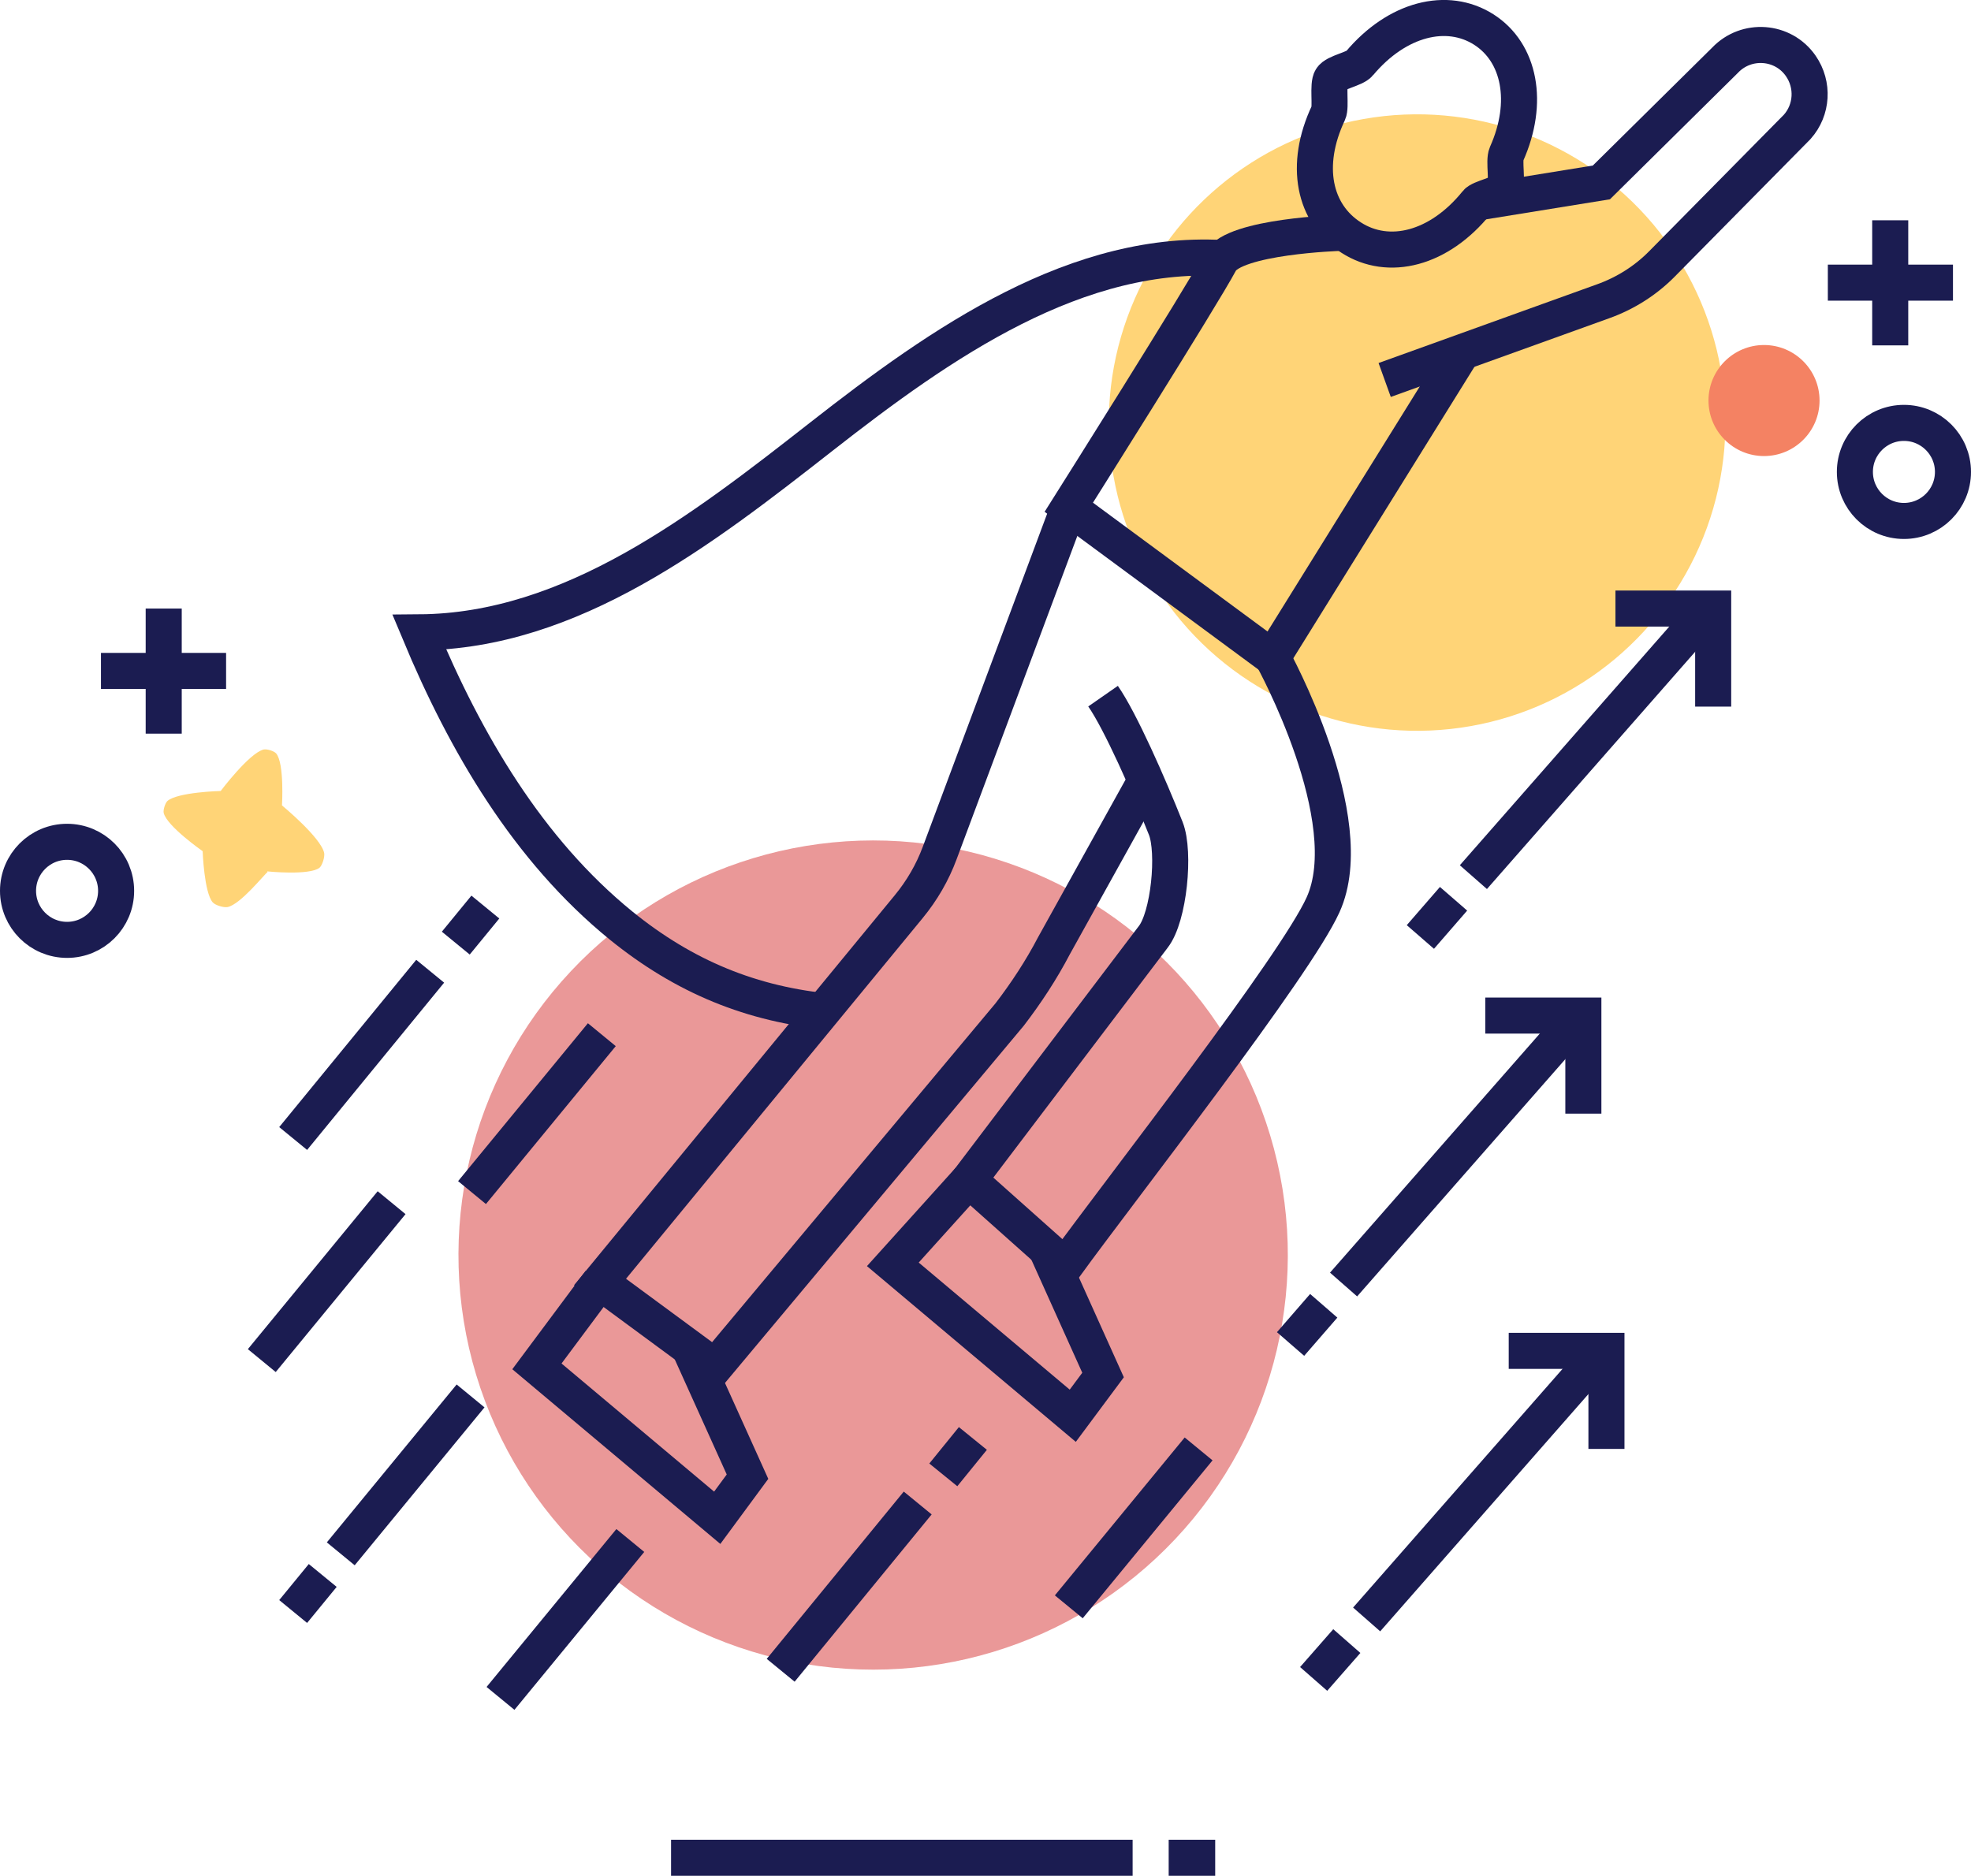 <?xml version="1.0" encoding="UTF-8"?><svg id="uuid-322e3fab-832f-433a-822a-b595f0850f34" xmlns="http://www.w3.org/2000/svg" viewBox="0 0 54.66 52.03"><defs><style>.uuid-6b56179a-95b9-4709-a5a0-c9198c3558ed{fill:#ffd477;}.uuid-6b56179a-95b9-4709-a5a0-c9198c3558ed,.uuid-5f5d42ea-f446-4b84-aac4-4e5117b5d463,.uuid-c0a5f234-a894-4740-b57f-7186355737ad{stroke-width:0px;}.uuid-5f5d42ea-f446-4b84-aac4-4e5117b5d463{fill:#f48263;}.uuid-c2dc890e-2e8a-4fb9-8d1e-0a0ac1f4dd5d,.uuid-afbc6e2f-82cd-45a7-81a6-c5f19d12bda9{stroke:#1b1c51;}.uuid-c2dc890e-2e8a-4fb9-8d1e-0a0ac1f4dd5d,.uuid-afbc6e2f-82cd-45a7-81a6-c5f19d12bda9,.uuid-d2c86648-3d29-436a-81cd-5d0d3f55d9b9{fill:none;}.uuid-c2dc890e-2e8a-4fb9-8d1e-0a0ac1f4dd5d,.uuid-d2c86648-3d29-436a-81cd-5d0d3f55d9b9{stroke-miterlimit:10;}.uuid-c0a5f234-a894-4740-b57f-7186355737ad{fill:#ea9898;}.uuid-afbc6e2f-82cd-45a7-81a6-c5f19d12bda9{stroke-linejoin:round;}.uuid-d2c86648-3d29-436a-81cd-5d0d3f55d9b9{stroke:#1b1c51;}</style></defs><g id="uuid-5556d4c5-f7d5-4b50-9029-a8f3c7cad54c"><circle class="uuid-6b56179a-95b9-4709-a5a0-c9198c3558ed" cx="39.3" cy="11.73" r="8.55" transform="translate(1.66 28.01) rotate(-40.02)"/><circle class="uuid-c0a5f234-a894-4740-b57f-7186355737ad" cx="24.21" cy="34.81" r="11.5" transform="translate(-15.21 50.42) rotate(-76.78)"/><line class="uuid-d2c86648-3d29-436a-81cd-5d0d3f55d9b9" x1="18.61" y1="51.53" x2="31.41" y2="51.53"/><line class="uuid-d2c86648-3d29-436a-81cd-5d0d3f55d9b9" x1="32.41" y1="51.53" x2="33.7" y2="51.53"/><line class="uuid-d2c86648-3d29-436a-81cd-5d0d3f55d9b9" x1="54.16" y1="7.84" x2="50.69" y2="7.84"/><line class="uuid-d2c86648-3d29-436a-81cd-5d0d3f55d9b9" x1="52.42" y1="9.58" x2="52.42" y2="6.11"/><circle class="uuid-d2c86648-3d29-436a-81cd-5d0d3f55d9b9" cx="52.8" cy="13.09" r="1.36"/><path class="uuid-5f5d42ea-f446-4b84-aac4-4e5117b5d463" d="M48.92,12.65c-.85,0-1.54-.69-1.54-1.54s.69-1.54,1.54-1.54,1.54.69,1.54,1.54-.69,1.54-1.54,1.54Z"/><path class="uuid-6b56179a-95b9-4709-a5a0-c9198c3558ed" d="M7.42,24.19c-.08.05-.75.9-1.11.97-.11.02-.34-.05-.41-.13-.24-.27-.28-1.42-.28-1.42,0,0-.99-.69-1.08-1.06-.02-.08.04-.27.1-.33.28-.25,1.48-.28,1.48-.28,0,0,.79-1.05,1.19-1.15.09-.02.29.04.35.11.23.28.16,1.44.16,1.44,0,0,1.08.89,1.17,1.32.02.11-.05.34-.13.41-.29.22-1.45.1-1.45.1"/><line class="uuid-d2c86648-3d29-436a-81cd-5d0d3f55d9b9" x1="4.54" y1="20.35" x2="4.54" y2="16.88"/><line class="uuid-d2c86648-3d29-436a-81cd-5d0d3f55d9b9" x1="2.8" y1="18.61" x2="6.27" y2="18.61"/><circle class="uuid-d2c86648-3d29-436a-81cd-5d0d3f55d9b9" cx="1.86" cy="24.71" r="1.36"/><path class="uuid-c2dc890e-2e8a-4fb9-8d1e-0a0ac1f4dd5d" d="M41.71,5.24c-.09.15-.66.25-.76.38-1.04,1.29-2.44,1.64-3.48.97-1.03-.66-1.32-2-.63-3.46.08-.17-.03-.78.08-.95.11-.18.65-.26.78-.42,1.04-1.24,2.43-1.59,3.45-.94,1,.64,1.27,2.02.63,3.45-.09.21.05.77-.07.96Z"/><path class="uuid-c2dc890e-2e8a-4fb9-8d1e-0a0ac1f4dd5d" d="M37.16,6.46s-2.94.09-3.32.8c-.51.96-4.2,6.81-4.2,6.81l5.65,4.17,5.2-8.37"/><path class="uuid-c2dc890e-2e8a-4fb9-8d1e-0a0ac1f4dd5d" d="M29.64,14.07l-3.58,9.59c-.2.54-.49,1.04-.86,1.49l-8.56,10.41,3.19,2.35,8.17-9.77c.46-.6.88-1.24,1.23-1.91l2.57-4.63"/><path class="uuid-c2dc890e-2e8a-4fb9-8d1e-0a0ac1f4dd5d" d="M30.59,19.31c.48.69,1.26,2.46,1.74,3.67.26.66.09,2.45-.35,3.01l-5.11,6.74,2.67,2.38c1.63-2.24,6.38-8.31,7.15-10.01,1.08-2.37-1.4-6.86-1.4-6.86"/><path class="uuid-c2dc890e-2e8a-4fb9-8d1e-0a0ac1f4dd5d" d="M40.95,5.62l3.46-.56,3.43-3.39c.59-.62,1.61-.55,2.1.16h0c.36.52.32,1.22-.1,1.69l-3.74,3.79c-.46.47-1.03.83-1.65,1.05l-6.05,2.18"/><polyline class="uuid-c2dc890e-2e8a-4fb9-8d1e-0a0ac1f4dd5d" points="29.01 34.63 30.59 38.14 29.75 39.27 24.76 35.07 26.87 32.73"/><polyline class="uuid-c2dc890e-2e8a-4fb9-8d1e-0a0ac1f4dd5d" points="19.15 37.46 20.73 40.96 19.89 42.1 14.89 37.9 16.64 35.55"/><path class="uuid-c2dc890e-2e8a-4fb9-8d1e-0a0ac1f4dd5d" d="M34.09,7.17c-4.2-.32-7.99,2.34-11.31,4.94s-6.93,5.4-11.15,5.43c1.28,3.07,3.01,6.03,5.59,8.13,1.75,1.42,3.63,2.2,5.86,2.4"/><polyline class="uuid-c2dc890e-2e8a-4fb9-8d1e-0a0ac1f4dd5d" points="44.8 16.88 47.51 16.88 47.51 19.6"/><line class="uuid-afbc6e2f-82cd-45a7-81a6-c5f19d12bda9" x1="40.86" y1="24.33" x2="47.23" y2="17.07"/><line class="uuid-afbc6e2f-82cd-45a7-81a6-c5f19d12bda9" x1="39.39" y1="25.99" x2="40.31" y2="24.93"/><polyline class="uuid-c2dc890e-2e8a-4fb9-8d1e-0a0ac1f4dd5d" points="41.19 28.17 43.91 28.17 43.91 30.89"/><line class="uuid-afbc6e2f-82cd-45a7-81a6-c5f19d12bda9" x1="37.26" y1="35.63" x2="43.63" y2="28.37"/><line class="uuid-afbc6e2f-82cd-45a7-81a6-c5f19d12bda9" x1="35.79" y1="37.28" x2="36.71" y2="36.22"/><line class="uuid-afbc6e2f-82cd-45a7-81a6-c5f19d12bda9" x1="29.64" y1="44.57" x2="33.24" y2="40.19"/><line class="uuid-afbc6e2f-82cd-45a7-81a6-c5f19d12bda9" x1="13.09" y1="33.08" x2="16.69" y2="28.7"/><line class="uuid-afbc6e2f-82cd-45a7-81a6-c5f19d12bda9" x1="7.26" y1="37.74" x2="10.86" y2="33.36"/><line class="uuid-afbc6e2f-82cd-45a7-81a6-c5f19d12bda9" x1="9.45" y1="43.1" x2="13.05" y2="38.72"/><line class="uuid-afbc6e2f-82cd-45a7-81a6-c5f19d12bda9" x1="13.88" y1="47.11" x2="17.48" y2="42.73"/><line class="uuid-afbc6e2f-82cd-45a7-81a6-c5f19d12bda9" x1="26.16" y1="40.91" x2="26.98" y2="39.9"/><line class="uuid-afbc6e2f-82cd-45a7-81a6-c5f19d12bda9" x1="21.65" y1="46.33" x2="25.45" y2="41.69"/><line class="uuid-afbc6e2f-82cd-45a7-81a6-c5f19d12bda9" x1="12.64" y1="26.16" x2="13.46" y2="25.16"/><line class="uuid-afbc6e2f-82cd-45a7-81a6-c5f19d12bda9" x1="8.13" y1="44.7" x2="8.95" y2="43.7"/><line class="uuid-afbc6e2f-82cd-45a7-81a6-c5f19d12bda9" x1="8.13" y1="31.58" x2="11.93" y2="26.94"/><polyline class="uuid-c2dc890e-2e8a-4fb9-8d1e-0a0ac1f4dd5d" points="41.84 37.47 44.55 37.47 44.55 40.19"/><line class="uuid-afbc6e2f-82cd-45a7-81a6-c5f19d12bda9" x1="37.9" y1="44.92" x2="44.27" y2="37.66"/><line class="uuid-afbc6e2f-82cd-45a7-81a6-c5f19d12bda9" x1="36.43" y1="46.57" x2="37.35" y2="45.52"/></g></svg>